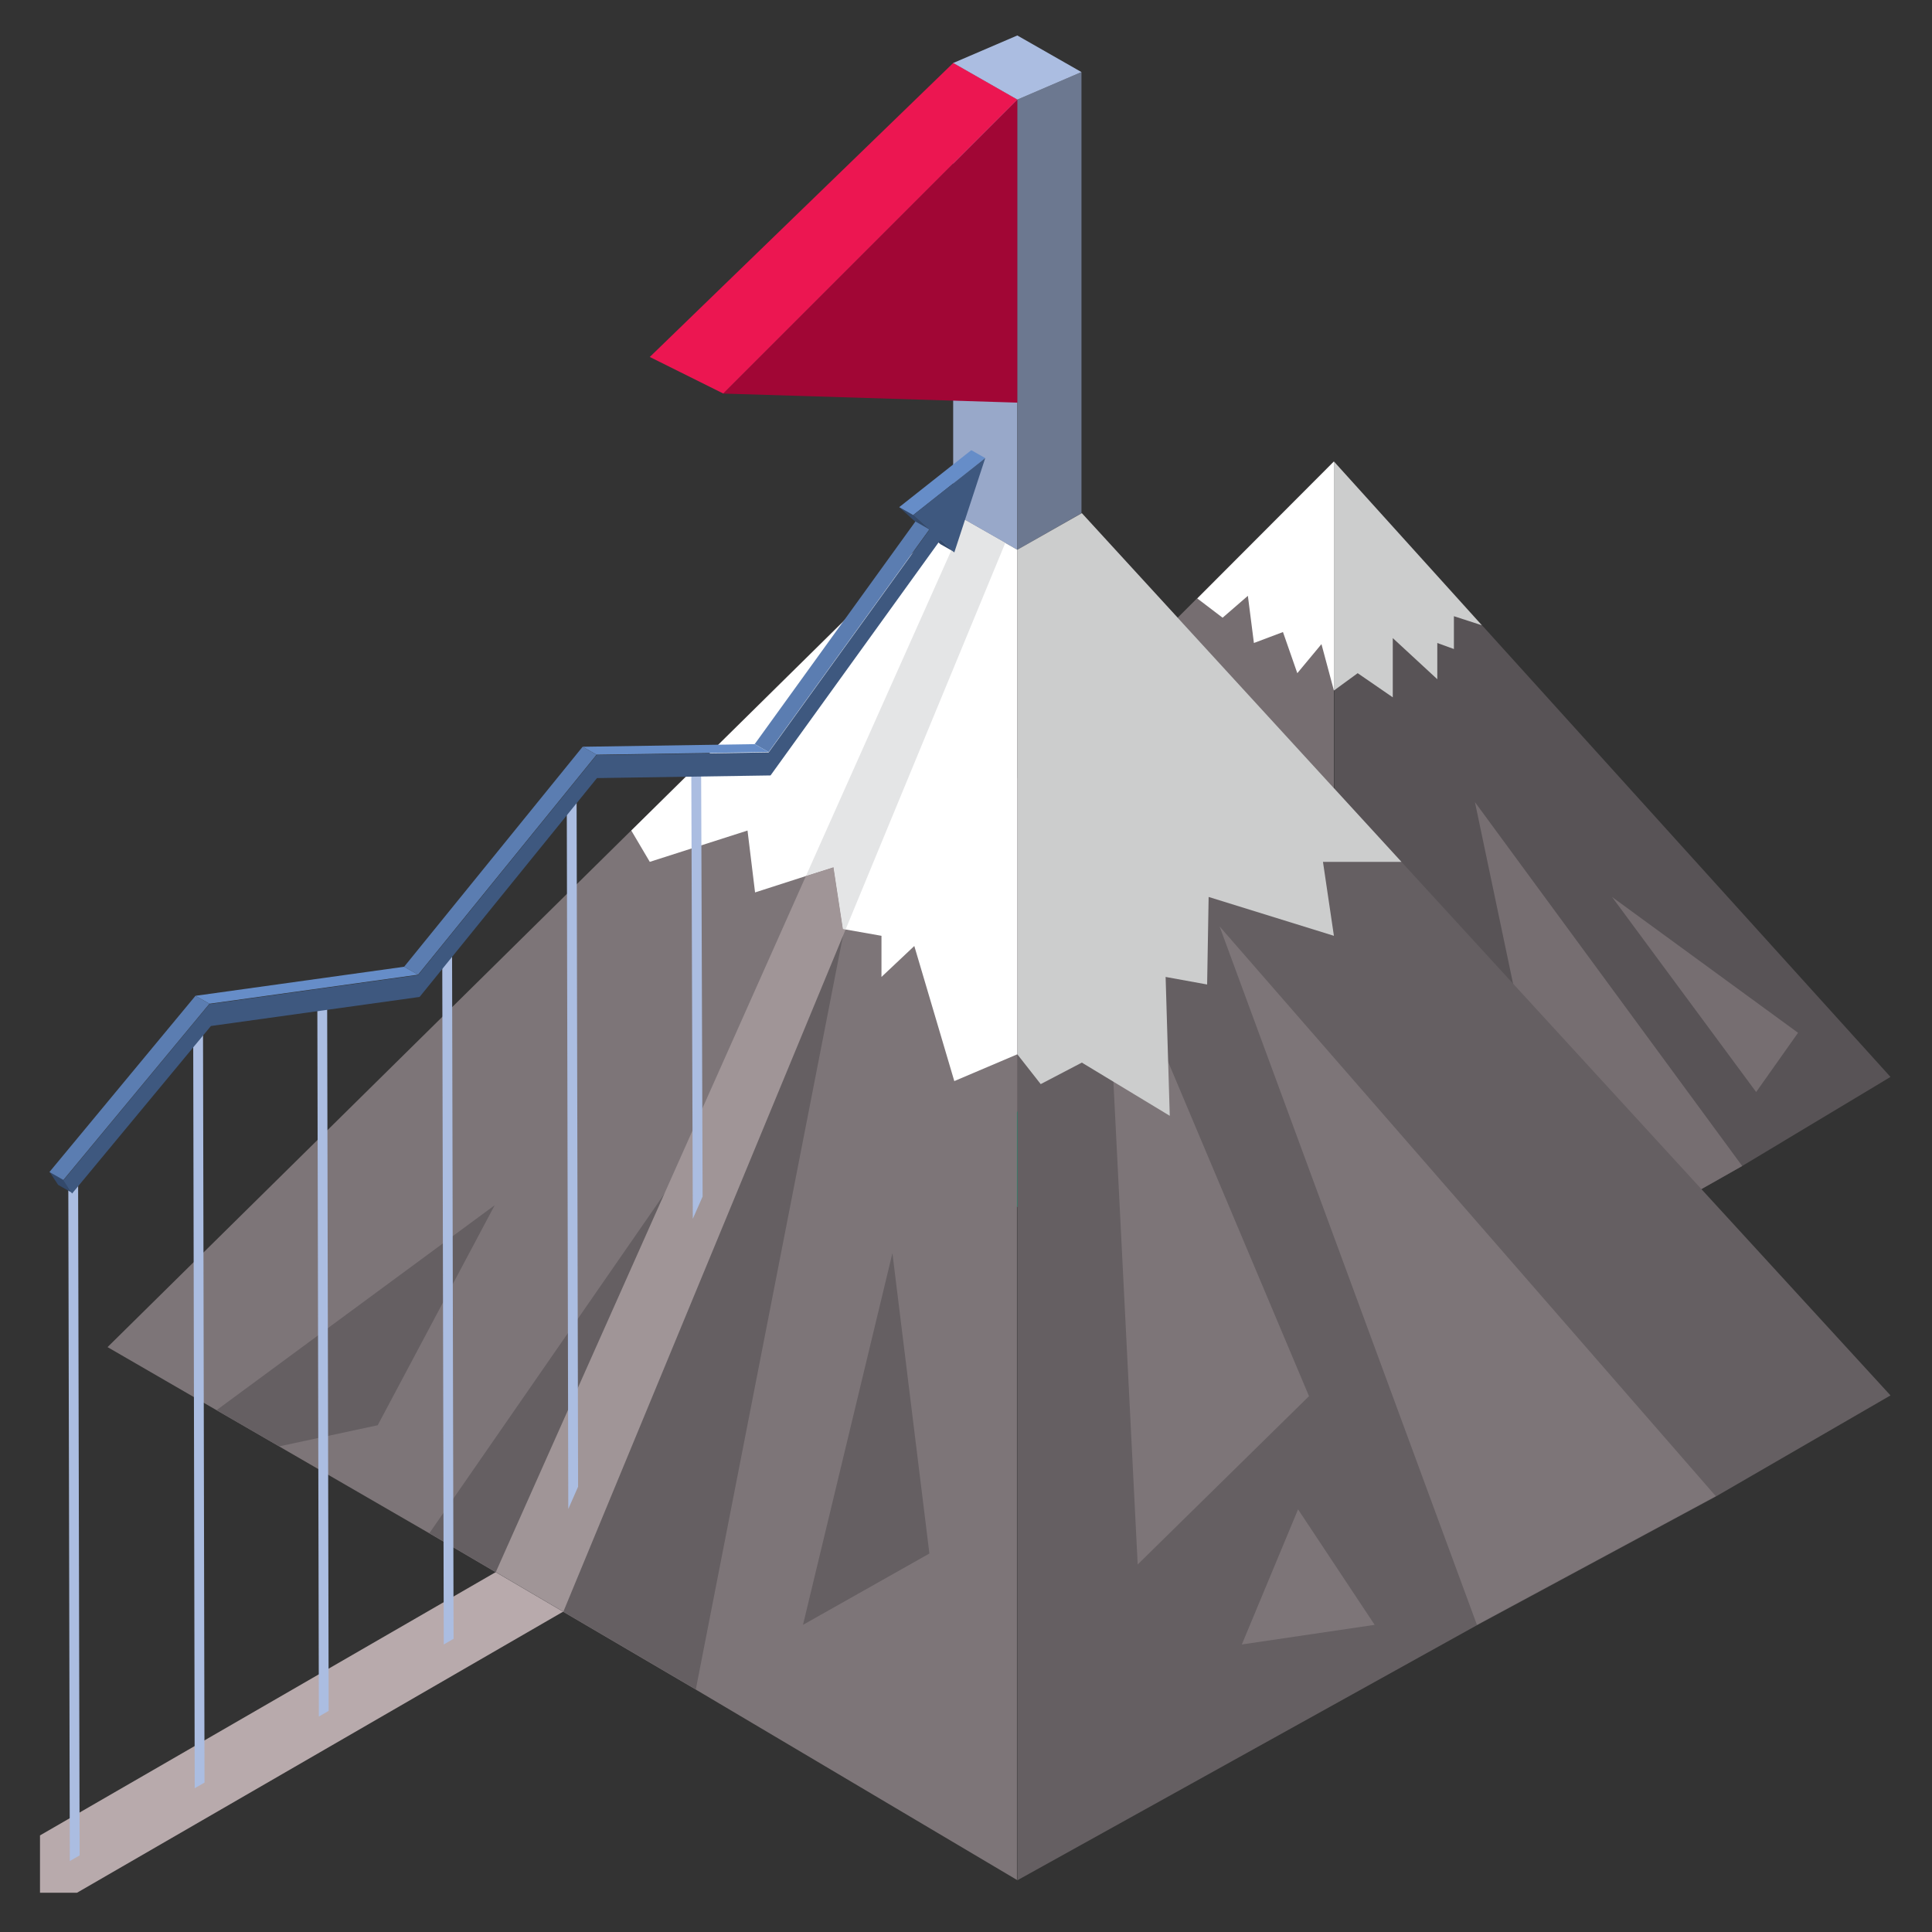 <?xml version="1.0" encoding="UTF-8"?>
<svg xmlns="http://www.w3.org/2000/svg" version="1.1" viewBox="0 0 512 512">
  <rect x="0" y="0" width="512" height="512" fill="#333333" stroke="none"/>
  <defs>
    <style>
      .cls-1 {
        fill: #585356;
      }

      .cls-2 {
        fill: #6c7890;
      }

      .cls-3 {
        fill: #abbde1;
      }

      .cls-4 {
        fill: #089970;
      }

      .cls-5 {
        fill: #cccdcd;
      }

      .cls-6 {
        fill: #98a8c9;
      }

      .cls-7 {
        isolation: isolate;
      }

      .cls-8 {
        fill: #3e587f;
      }

      .cls-9 {
        fill: #b8aaac;
      }

      .cls-10 {
        fill: #a10635;
      }

      .cls-11 {
        fill: #7d7578;
      }

      .cls-12 {
        fill: #5b7db1;
      }

      .cls-13 {
        fill: #e4e5e6;
      }

      .cls-14 {
        fill: #fff;
      }

      .cls-15 {
        fill: #33496b;
      }

      .cls-16 {
        fill: #ec1651;
      }

      .cls-17 {
        fill: #a09597;
      }

      .cls-18 {
        fill: #668dc8;
      }

      .cls-19 {
        fill: #655f62;
      }

      .cls-20 {
        fill: #766e71;
      }
    </style>
  </defs>
  <!-- Generator: Adobe Illustrator 28.7.1, SVG Export Plug-In . SVG Version: 1.2.0 Build 142)  -->
  <g>
    <g id="Layer_1">
      <polygon class="cls-9" points="10.6 501.6 20.4 501.6 156 423.2 147 407.6 10.6 486.4 10.6 501.6"/>
      <g>
        <path class="cls-20" d="M198.1,277.7l155.4-155.4v247.7l-51.1-31.5-45.2-25.8-59-35Z"/>
        <path class="cls-1" d="M353.5,122.3l147.5,163.1-39.3,23.6-45.2,25.6-17.7,9.8-45.2,25.6V122.3Z"/>
        <g>
          <path class="cls-20" d="M390.9,212.7l25.6,121.9,45.2-25.6-70.8-96.4Z"/>
          <path class="cls-4" d="M257.1,312.7l45.2,25.8,21.6-121.9-66.9,96.1Z"/>
        </g>
      </g>
      <g>
        <g>
          <path class="cls-11" d="M28.5,357l224-221,17,9.7v352.5l-85.2-50.5-70.6-41.4-85.2-49.3Z"/>
          <path class="cls-19" d="M286.7,136l214.3,233.8-46.3,26.8-63.3,34.1-121.8,67.6V145.7l17-9.7Z"/>
          <path class="cls-19" d="M113.8,406.3l70.6,41.4,39-199.7-109.6,158.3Z"/>
        </g>
        <g>
          <path class="cls-6" d="M252.6,16.7v119.3l17,9.7V26.4l-17-9.7Z"/>
          <path class="cls-2" d="M269.6,26.4v119.3l17-9.7V19.1l-17,7.3Z"/>
          <path class="cls-3" d="M252.6,16.7l17-7.3,17,9.7-17,7.3-17-9.7Z"/>
        </g>
        <g>
          <path class="cls-16" d="M252.6,16.7l-80.4,77.9,19.5,9.7,77.9-77.9-17-9.7Z"/>
          <path class="cls-10" d="M191.7,104.3l77.9,2.4V26.4l-77.9,77.9Z"/>
        </g>
        <path class="cls-11" d="M391.4,430.6l-68.2-185.1,131.5,151-63.3,34.1Z"/>
      </g>
      <polygon class="cls-14" points="269.6 145.7 269.6 279.4 252.9 286.5 242.3 250.7 233.6 258.9 233.6 248 223.4 246.2 220.9 229.8 200.1 236.5 198.1 220.1 172.2 228.4 167.3 220.1 252.6 136 269.6 145.7"/>
      <polygon class="cls-19" points="57.4 373.7 131.1 319.4 100.1 377.7 74 383.3 57.4 373.7"/>
      <polygon class="cls-11" points="301.5 414.6 292.8 241.6 346.9 370 301.5 414.6"/>
      <polygon class="cls-5" points="286.7 136 371.4 228.4 350.6 228.4 353.5 248 320.3 237.7 319.9 260.9 308.9 258.9 310 295.7 286.7 281.6 275.8 287.3 269.6 279.4 269.6 145.7 286.7 136"/>
      <polygon class="cls-14" points="353.5 122.3 317.3 158.6 324 163.7 330.7 157.9 332.3 170.4 340 167.5 343.8 178.4 350.2 170.7 353.5 183 353.5 122.3"/>
      <polygon class="cls-5" points="353.5 122.3 353.5 183 359.8 178.4 369.1 184.8 369.1 169.1 380.9 180 380.9 170.4 385.3 172 385.3 163.3 392.7 165.7 353.5 122.3"/>
      <polygon class="cls-19" points="212.8 430.6 236.5 332.1 246.3 411.7 212.8 430.6"/>
      <polygon class="cls-11" points="329.1 435.8 344 400 364.3 430.6 329.1 435.8"/>
      <polygon class="cls-20" points="465.4 289.4 476.5 273.7 427.2 237.7 465.4 289.4"/>
      <polygon class="cls-17" points="220.9 229.8 213.6 232.1 131.4 416.6 149.3 427.1 224.1 246.3 223.4 246.2 220.9 229.8"/>
      <polygon class="cls-13" points="255.7 137.8 213.6 232.1 220.9 229.8 223.4 246.2 224.1 246.3 266.4 143.9 255.7 137.8"/>
      <g>
        <g>
          <path class="cls-3" d="M21.1,491.7l-2.6,1.5-.4-179.8,2.6-1.5.4,179.8Z"/>
          <path class="cls-3" d="M54.2,472.4l-2.6,1.5-.4-200.3,2.6-1.5.4,200.3Z"/>
          <path class="cls-3" d="M87.1,453.4l-2.6,1.5-.4-188.1,2.6-1.5.4,188.2Z"/>
          <path class="cls-3" d="M120.2,434.3l-2.6,1.5-.4-183.1,2.6-1.5.4,183.1Z"/>
          <path class="cls-3" d="M153.2,394l-2.6,5.9-.4-188.5,2.6-1.5.4,184Z"/>
          <path class="cls-3" d="M186.2,317.1l-2.6,5.9-.4-119.2,2.6-1.5.4,114.8Z"/>
        </g>
        <g class="cls-7">
          <path class="cls-15" d="M252.9,146.3l-3.7-2.1-3.7-3.3,3.7,2.1,3.7,3.3Z"/>
          <path class="cls-15" d="M246.3,140.4l-3.7-2.1-4.3-3.9,3.7,2.1,4.3,3.9Z"/>
          <path class="cls-18" d="M242,136.5l-3.7-2.1,19.1-15.1,3.7,2.1-19.1,15.1Z"/>
          <path class="cls-12" d="M203.7,199.3l-3.7-2.1,42.6-59,3.7,2.1-42.6,59Z"/>
          <path class="cls-18" d="M158.1,200l-3.7-2.1,45.6-.7,3.7,2.1-45.6.7Z"/>
          <path class="cls-12" d="M110.8,258.3l-3.7-2.1,47.3-58.3,3.7,2.1-47.3,58.3Z"/>
          <path class="cls-18" d="M55.5,266l-3.7-2.1,55.3-7.7,3.7,2.1-55.3,7.7Z"/>
          <path class="cls-15" d="M19.1,316.1l-3.7-2.1-2.3-3.5,3.7,2.1,2.3,3.5Z"/>
          <path class="cls-8" d="M261.1,121.4l-8.2,25-3.7-3.3-45,62.4-46,.7-47,58-55.3,7.7-36.8,44.4-2.3-3.5,38.7-46.7,55.3-7.7,47.3-58.3,45.6-.7,42.6-59-4.3-3.9,19.1-15.1Z"/>
          <path class="cls-12" d="M16.8,312.7l-3.7-2.1,38.7-46.7,3.7,2.1-38.7,46.7Z"/>
        </g>
      </g>
    </g>
  </g>
</svg>